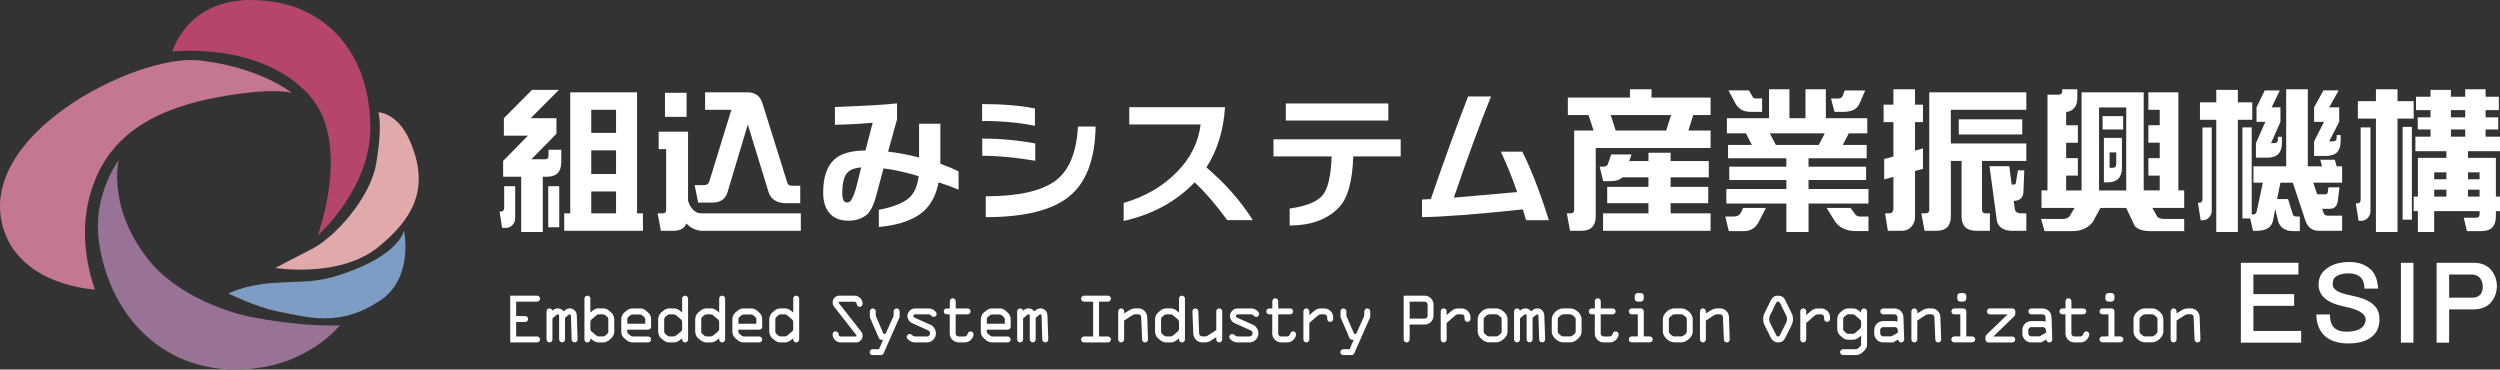 <?xml version="1.0" encoding="UTF-8"?>
<svg id="_レイヤー_2" data-name="レイヤー 2" xmlns="http://www.w3.org/2000/svg" width="412.021" height="60.903" viewBox="0 0 412.021 60.903">
  <rect x="0" y="0" width="412.021" height="60.903" fill="#333333" stroke="none"/>
  <defs>
    <style>
      .cls-1 {
        fill: #c47793;
      }

      .cls-1, .cls-2, .cls-3, .cls-4, .cls-5, .cls-6 {
        stroke-width: 0px;
      }

      .cls-2 {
        fill: #e0aaab;
      }

      .cls-3 {
        fill: #b6456e;
      }

      .cls-4 {
        fill: #987396;
      }

      .cls-5 {
        fill: #7e9dc4;
      }

      .cls-6 {
        fill: #fff;
      }
    </style>
  </defs>
  <g id="A">
    <g>
      <g>
        <path class="cls-1" d="M15.656,47.719s-11.868-.541-14.965-9.62C-4.655,22.421,22.479,8.849,32.762,9.949c9.976,1.068,15.322,5.343,15.322,5.343,0,0-3.017-.961-12.116.715-13.54,2.492-19.336,8.523-21.381,17.105-1.781,7.48,1.068,14.607,1.068,14.607"/>
        <path class="cls-3" d="M28.414,8.498S31.248-2.206,45.72.412c7.497,1.355,15.029,7.492,15.316,20.218.232,10.344-8.677,18.183-8.677,18.183,0,0,5.701-15.323-1.425-23.164-8.058-8.863-22.521-7.152-22.521-7.152"/>
        <path class="cls-2" d="M62.337,18.498s3.178.054,5.193,4.659c3.529,8.062.335,13.036-5.182,17.552-6.329,5.176-16.974,3.453-16.974,3.453,0,0,3.526-1.864,5.94-3.08,4.001-2.016,9.718-8.577,10.665-14.029,1.152-6.619.358-8.555.358-8.555"/>
        <path class="cls-5" d="M66.582,37.939s1.678,7.834-3.889,11.562c-6.652,4.458-11.758,2.848-17.105,1.783-3.268-.654-7.939-2.902-7.939-2.902,0,0,2.658-1.426,7.229-1.735,5.344-.357,7.127,0,11.403-1.426,9.825-3.275,10.302-7.283,10.302-7.283"/>
        <path class="cls-4" d="M56.04,53.603s-4.474,5.652-13.077,6.976c-14.78,2.275-24.863-7.722-26.666-20.815-1.054-7.672,3.273-13.392,3.273-13.392,0,0-2.032,8.049,5.23,16.839,3.749,4.534,10.979,8.003,17.128,9.138,8.959,1.653,14.112,1.254,14.112,1.254"/>
      </g>
      <g>
        <path class="cls-6" d="M84.906,30.682v5.35c-.016.37-.153.708-.411,1.016-.29.341-.662.508-1.113.508h-.63l-.411-2.686h.169c.227,0,.372-.059.435-.173.097-.108.146-.248.146-.411v-3.604h1.814ZM91.706,19.478v2.564l-4.138,4.211h2.227c.403,0,.604-.2.604-.605v-.966h2.105v2.082c-.016,1.582-.805,2.368-2.371,2.368h-.678v9.104h-3.557v-9.104h-2.976v-2.613l4.09-4.161h-3.97v-2.88l4.647-4.67h4.43l-4.649,4.67h4.235ZM92.167,30.682v6.776h-1.816v-6.776h1.816ZM105.962,35.159v2.88h-12.973v-2.88h.993V15.218h11.011v19.941h.969ZM97.443,18.097v3.801h4.088v-3.801h-4.088ZM97.443,24.778v3.895h4.088v-3.895h-4.088ZM97.443,31.552v3.607h4.088v-3.607h-4.088Z"/>
        <path class="cls-6" d="M113.398,33.103c.45,1.321,1.16,2.01,2.128,2.056h16.457v2.88h-16.311c-1.017-.065-1.864-.467-2.54-1.21-.309.808-1.027,1.21-2.155,1.21h-2.058l-.533-2.88h.798c.405,0,.605-.203.605-.605v-9.971h-1.233v-2.879h4.842v11.399ZM113.154,15.289v3.972h-3.557v-3.972h3.557ZM116.204,18.097v-2.879h6.994c1.308,0,2.138.638,2.492,1.913l4.09,13.065c.097.276.346.416.75.416h1.356v2.88h-2.323c-1.614-.016-2.598-.686-2.953-2.01l-3.364-10.964-3.387,11.299c-.373,1.054-1.213,1.578-2.519,1.578h-2.274l-.582-2.88h1.598c.436-.016.71-.227.824-.632l3.63-11.785h-4.332Z"/>
        <path class="cls-6" d="M147.839,19.671l-1.475,5.322c1.483.164,3.033.447,4.646.847.161.034.315.073.461.123v-5.566h3.51v6.533c0,.017-.008.034-.026.05,1.098.387,2.106.807,3.026,1.258v3.025c-1.065-.451-2.164-.857-3.294-1.21-.352,1.824-1.039,3.277-2.055,4.355-1.565,1.662-4.165,2.664-7.793,3.002v-2.832c2.677-.513,4.461-1.291,5.348-2.323.659-.821,1.064-1.897,1.21-3.218-.403-.127-.824-.251-1.259-.365-1.663-.45-3.169-.755-4.526-.917l-1.162,4.33c-.453,1.726-1,2.842-1.647,3.339-.805.632-1.797.946-2.977.946-1.353,0-2.377-.395-3.07-1.186-.725-.821-1.09-1.97-1.09-3.437,0-2.47.589-4.266,1.766-5.396,1.033-1.017,2.769-1.532,5.205-1.549l1.186-4.576c-1.954.178-4.026.292-6.221.341v-2.929c5.116-.193,8.527-.395,10.237-.605v2.639ZM141.935,27.586c-1.002.081-1.728.336-2.18.773-.628.551-.942,1.729-.942,3.534.014.984.273,1.475.773,1.475.29-.016.492-.105.605-.265.388-.535.733-1.426,1.041-2.686l.702-2.831Z"/>
        <path class="cls-6" d="M170.569,17.878v2.857c-2.565-.532-5.47-.798-8.713-.798v-2.784c3.422,0,6.326.245,8.713.725ZM170.618,23.64v2.857c-3.211-.55-6.122-.824-8.736-.824v-2.83c2.969,0,5.881.266,8.736.797ZM180.563,20.857c-.08,5.387-1.532,9.231-4.356,11.519-2.806,2.278-7.391,3.412-13.745,3.412v-3.436c5.308,0,9.124-.849,11.449-2.54,2.256-1.647,3.507-4.634,3.749-8.955h2.903Z"/>
        <path class="cls-6" d="M198.818,27.586c3.111,2.642,5.663,5.539,7.646,8.689h-4.208c-1.889-2.583-3.681-4.658-5.374-6.222-.016,0-.026.011-.026.024-3.016,3.145-6.904,5.261-11.664,6.338v-2.972c3.565-1.035,6.515-2.761,8.855-5.179,2.194-2.26,3.47-4.84,3.826-7.746h-11.762v-2.856h15.779c-.242,3.839-1.266,7.148-3.072,9.924Z"/>
        <path class="cls-6" d="M230.843,25.772h-7.816c-.133,4.143-.932,6.969-2.396,8.466-1.94,1.956-4.634,2.929-8.084,2.929v-2.805c2.561-.34,4.339-1.024,5.322-2.059.951-1.016,1.486-3.194,1.597-6.532h-9.583v-2.81h20.961v2.81ZM228.806,17.055v2.81h-16.892v-2.81h16.892Z"/>
        <path class="cls-6" d="M245.73,15.895c-1.935,4.809-3.977,10.366-6.122,16.673,3.08-.254,6.56-.562,10.432-.919-.808-2.34-1.705-4.556-2.688-6.656h3.534c1.454,2.875,2.913,6.642,4.382,11.303h-3.755c-.192-.613-.367-1.21-.532-1.788-7.584.805-13.123,1.232-16.624,1.28v-2.904c.468-.03.951-.057,1.454-.073,2.24-6.515,4.291-12.156,6.144-16.916h3.777Z"/>
        <path class="cls-6" d="M262.989,35.667c-.016,1.581-.805,2.372-2.372,2.372h-1.861l-.532-2.88h.605c.4,0,.605-.203.605-.605v-13.043h3.194l-.821-2.542h-3.415v-2.88h10.234v-1.378h3.561v1.378h9.732v2.88h-2.859l-.797,2.542h3.656v2.881h-18.929v11.275ZM264.199,35.159h7.479v-1.667h-6.798v-2.691h6.798v-1.573h-4.285c-.435.422-1.089.63-1.962.63h-1.205l-.583-2.393h.627c.405-.017.654-.178.757-.485l.505-1.528h3.364l-.389,1.091h3.172v-1.378h3.655v1.378h6.29v2.684h-6.29v1.573h6.195v2.691h-6.195v1.667h6.584v2.88h-17.718v-2.88ZM265.455,18.969l.827,2.542h8.324l.797-2.542h-9.948Z"/>
        <path class="cls-6" d="M291.045,34.265l-1.186,2.296c-.532,1.019-1.337,1.527-2.421,1.527h-2.518l-.575-2.396h1.329c.627,0,1.048-.227,1.259-.676l.362-.751h3.75ZM294.405,29.666h-9.408v-2.201h9.408v-1.381h-9.608v-2.202h3.923l-.989-1.911h-3.123v-2.494h6.944v-4.767h3.361v4.767h2.642v-4.767h3.361v4.767h6.828v2.494h-3.05l-.994,1.911h3.945v2.202h-9.583v1.381h9.486v2.201h-9.486v1.478h9.875v2.394h-9.875v4.697h-3.656v-4.697h-9.894v-2.394h9.894v-1.478ZM288.818,15.895c.097.227.297.338.605.338h.989v2.203h-1.886c-1.178,0-2.016-.468-2.518-1.404l-1.135-2.129h3.364l.581.992ZM291.674,21.972l.992,1.911h7.09l.989-1.911h-9.07ZM305.64,35.159c.205.357.505.532.891.532h1.405v2.396h-2.129c-1.47-.016-2.572-.516-3.313-1.5l-1.454-2.323h3.945l.654.894ZM307.407,14.904l-.875,2.009c-.351,1.016-1.264,1.524-2.734,1.524h-1.454l-.578-2.203h1.21c.465,0,.759-.296.87-.894l.194-.435h3.366Z"/>
        <path class="cls-6" d="M315.058,37.312c-.424.486-.954.727-1.602.727h-2.321l-.459-2.88h.605c.289,0,.492-.073.605-.219.111-.159.167-.346.167-.554v-5.228l-1.524.411v-3.365l1.524-.411v-5.664h-1.621v-2.878h1.621v-2.541h3.556v2.541h1.313v2.878h-1.313v4.698l1.313-.365v3.365l-1.313.361v7.697c-.014.5-.2.975-.551,1.426ZM333.957,15.218v2.879h-12.442v5.543h12.442v2.879h-7.308v8.035c0,.403.203.605.605.605h.697v2.88h-2.294c-1.583-.019-2.372-.808-2.372-2.372v-9.148h-1.77v9.148c-.011,1.581-.805,2.372-2.369,2.372h-1.962l-.532-2.88h.702c.4,0,.608-.203.608-.605V15.218h15.995ZM333.282,19.671v2.494h-10.459v-2.494h10.459ZM331.877,33.103l.195,1.451c.127.403.44.605.946.605h.94v2.88h-2.321c-1.343,0-2.18-.508-2.515-1.524l-1.238-9.125h3.267l.389,3.027h.265c.259,0,.395-.076.411-.221l.362-2.128h1.04l-.143,3.679c-.095.886-.629,1.34-1.597,1.356Z"/>
        <path class="cls-6" d="M359.976,31.385v2.88h-5.247l.824,1.475c.224.227.578.34,1.064.34h3.358v2.007h-5.709c-1.129-.016-1.945-.3-2.445-.846l-1.402-2.977h-4.239l-1.305,2.372c-.805.967-1.91,1.451-3.313,1.451h-4.601l-.578-2.007h3.653c.451-.016.797-.154,1.043-.413l.821-1.402h-5.444v-2.88h.989v-15.777h1.819c.4,0,.605-.203.605-.608v-.289h2.491v1.404c0,1.404-.611,2.185-1.84,2.348v2.177h1.934v2.879h-1.934v2.542h1.934v2.883h-1.934v2.442h2.542V15.218h10.237v16.166h2.64v-2.442h-1.867v-2.883h1.867v-2.542h-1.867v-2.879h1.867v-2.541h-1.867v-2.879h4.942v16.166h.962ZM345.942,31.385h4.477v-13.674h-4.477v13.674ZM349.914,19.139v2.202h-3.388v-2.202h3.388ZM347.347,30.053h-.608v-7.333h2.977v4.962c-.016,1.582-.805,2.371-2.37,2.371ZM347.682,27.656h.486c.403,0,.605-.201.605-.605v-1.936h-1.092v2.541Z"/>
        <path class="cls-6" d="M364.509,21.002v13.798c0,.351-.127.681-.392.989-.286.338-.659.508-1.105.508h-.319l-.459-2.88h.168c.227,0,.375-.054.438-.167.1-.113.146-.249.146-.413v-11.834h1.524ZM368.822,19.744v18.491h-3.561v-18.491h-2.688v-2.881h2.688v-2.055h3.561v2.055h2.369v2.881h-2.369ZM382.709,27.416l-.313-1.09h2.394l.316,1.09h.892v2.686h-4.763l.654,1.913h1.381c.222-.014.343-.133.359-.338l.122-.8h1.818l-.246,1.983c-.078,1.032-.516,1.548-1.308,1.548h-1.305l.219.63c.081.34.324.51.727.51h2.343v2.491h-3.82c-1.159,0-1.921-.605-2.275-1.815l-2.032-6.122h-2.035l-.559,2.71h1.818l.775,2.518c.078.243.313.362.7.362h.462v2.396h-1.067c-1.256,0-2.078-.492-2.467-1.478l-.53-2.151-.367,1.934c-.259,1.097-1.145,1.645-2.664,1.645h-.627l-.459-2.032h-1.283v-15.006h1.529v14.349h.238c.319,0,.516-.167.581-.505l1.019-4.744h-1.551v-2.686h5.396v-12.705h3.561v12.705h2.369ZM374.822,23.59c.403,0,.6-.2.6-.604v-.435h.659v1.064c-.019,1.581-.811,2.371-2.375,2.371h-1.913v-2.396l1.551-3.508h-1.451v-2.396l1.354-2.782h2.494l-1.356,2.782h1.451v2.396l-1.548,3.508h.535ZM384.503,23.3c.4,0,.603-.199.603-.604v-.435h.654v1.063c-.019,1.584-.808,2.374-2.369,2.374h-2.01v-2.398l1.643-3.218h-1.643v-2.396l1.548-2.782h2.494l-1.551,2.782h1.645v2.396l-1.645,3.218h.632Z"/>
        <path class="cls-6" d="M390.676,21.002v13.844c-.016.387-.157.732-.416,1.04-.3.338-.681.508-1.132.508h-.413l-.459-2.88h.219c.224,0,.37-.054.435-.168.097-.113.146-.251.146-.413v-11.931h1.621ZM391.573,14.71h3.556v1.959h2.666v2.88h-2.666v18.686h-3.556v-18.686h-2.977v-2.88h2.977v-1.959ZM397.498,20.904v15.295h-1.524v-15.295h1.524ZM401.178,38.235h-2.688v-3.435h-.694v-2.399h.694v-6.388h4.698v-1.09h-5.109v-2.396h2.494v-1.185h-2.107v-2.007h2.107v-1.187h-2.396v-2.202h2.396v-1.136h3.361v1.136h2.353v-1.233h3.361v1.233h2.183v2.202h-2.183v1.187h2.083v2.007h-2.083v1.185h2.372v2.396h-5.279v1.09h4.601v6.388h.678v2.399h-.678v.919c-.014,1.578-.805,2.369-2.369,2.369h-2.397l-.532-2.202h2.01c.403,0,.603-.203.603-.605v-.481h-7.479v3.435ZM403.188,28.407h-2.01v1.14h2.01v-1.14ZM403.188,31.263h-2.01v1.137h2.01v-1.137ZM406.288,19.333v-1.187h-2.353v1.187h2.353ZM406.288,22.525v-1.185h-2.353v1.185h2.353ZM406.741,29.547h1.916v-1.14h-1.916v1.14ZM406.741,32.4h1.916v-1.137h-1.916v1.137Z"/>
      </g>
      <g>
        <path class="cls-6" d="M88.509,49.713c.135,0,.253-.049.35-.146.098-.097.149-.211.149-.34,0-.141-.05-.254-.149-.351-.097-.097-.215-.146-.35-.146h-4.42v7.705h4.42c.135,0,.253-.048.35-.146.098-.092.149-.211.149-.346s-.049-.248-.146-.34c-.096-.097-.212-.146-.34-.146h-3.457v-2.388h1.485c.135,0,.25-.048.343-.146.097-.092.145-.211.145-.351,0-.135-.047-.249-.146-.346-.097-.097-.211-.141-.342-.141h-1.485v-2.372h3.445Z"/>
        <path class="cls-6" d="M94.701,51.144c-.219-.211-.482-.319-.784-.319-.369,0-.711.162-1.02.497-.251-.335-.571-.497-.962-.497-.331,0-.634.13-.901.384-.066-.249-.226-.373-.476-.373-.134,0-.251.049-.344.141-.096.097-.143.211-.143.346v4.62c0,.135.05.249.147.346.097.092.216.146.351.146.133,0,.245-.054.336-.146.095-.097.139-.211.139-.346v-3.464l.698-.595c.058-.049.122-.076.191-.076.143,0,.213.086.213.254v3.869c0,.135.049.248.146.346.096.092.209.141.34.141.135,0,.25-.043.346-.135.093-.092.142-.206.142-.341v-3.561l.58-.486c.069-.054.136-.086.203-.086.119,0,.185.108.192.313l.116,3.82c.006.135.054.249.149.346.099.092.214.146.35.146.131,0,.245-.054.342-.146.099-.097.145-.211.145-.346l-.138-3.977c-.016-.33-.135-.605-.358-.821Z"/>
        <path class="cls-6" d="M100.796,51.56l-.465-.4c-.254-.222-.546-.335-.874-.335h-.893c-.29,0-.57.113-.842.335l-.428.34v-2.291c0-.13-.047-.248-.143-.34-.095-.097-.209-.141-.343-.141s-.247.043-.343.141c-.097.092-.145.211-.145.34v6.733c0,.135.047.254.142.346.093.097.209.146.346.146.134,0,.248-.048.343-.146.096-.092.143-.211.143-.346v-.189c.478.454.921.681,1.327.681h.836c.139,0,.309-.043.511-.129.2-.081.354-.173.462-.281l.426-.4c.1-.092.189-.238.266-.432.076-.2.115-.383.115-.562v-1.972c0-.2-.042-.405-.124-.616-.084-.206-.188-.368-.316-.481ZM100.253,54.662c0,.146-.054.254-.158.33l-.389.351c-.081.07-.177.103-.29.103h-.794c-.123,0-.24-.054-.354-.157l-.782-.659c-.127-.108-.19-.243-.19-.405v-1.102c0-.2.055-.351.17-.454l.871-.751c.086-.07.211-.108.373-.108h.671c.131,0,.254.048.359.135l.355.297c.104.081.158.205.158.367v2.053Z"/>
        <path class="cls-6" d="M106.547,51.269c-.307-.287-.631-.432-.975-.432h-1.368c-.324,0-.619.108-.886.324l-.406.319c-.15.119-.276.292-.373.508-.098.216-.149.384-.149.513v2.232c0,.162.046.341.136.535.092.189.204.346.339.454l.436.378c.088.081.227.151.412.227.189.07.369.108.536.108h2.569c.128,0,.24-.054.34-.146.099-.097.146-.211.146-.346s-.047-.248-.143-.34c-.096-.097-.211-.146-.343-.146h-2.506c-.136,0-.284-.059-.44-.178l-.284-.238c-.143-.113-.212-.259-.212-.421v-.286h3.442c.132,0,.247-.049.343-.146.096-.097.143-.211.143-.34v-1.178c0-.465-.131-.816-.393-1.054l-.365-.346ZM106.343,53.349h-2.957v-.756c0-.157.064-.281.192-.373l.284-.243c.123-.103.261-.151.412-.151h1.225c.115,0,.246.059.393.173l.282.254c.113.097.169.238.169.416v.681Z"/>
        <path class="cls-6" d="M112.899,48.729c-.13,0-.243.043-.336.141-.092.092-.139.211-.139.34v2.307l-.336-.286c-.312-.27-.661-.405-1.043-.405h-.701c-.388,0-.724.124-1.008.373l-.401.34c-.124.103-.232.26-.326.465-.092.205-.139.421-.139.643v1.983c0,.184.042.378.126.583.082.211.169.357.263.448l.405.341c.334.286.665.432.998.432h.828c.415,0,.859-.238,1.333-.702v.211c0,.135.047.254.139.346.093.097.209.146.349.146.131,0,.245-.048.343-.146.095-.092.145-.211.145-.346v-6.733c0-.13-.05-.248-.15-.34-.097-.097-.214-.141-.35-.141ZM112.424,54.214c0,.162-.063.303-.19.416l-.773.638c-.141.119-.265.178-.37.178h-.796c-.111,0-.216-.043-.317-.135l-.319-.27c-.127-.108-.192-.227-.192-.367v-2.064c0-.151.057-.276.162-.367l.315-.276c.115-.103.244-.157.388-.157h.678c.174,0,.313.048.417.146l.794.681c.135.108.203.286.203.519v1.059Z"/>
        <path class="cls-6" d="M119.003,48.729c-.131,0-.242.043-.336.141-.092.092-.139.211-.139.34v2.307l-.335-.286c-.315-.27-.662-.405-1.044-.405h-.701c-.388,0-.723.124-1.009.373l-.4.34c-.123.103-.232.26-.326.465-.093.205-.138.421-.138.643v1.983c0,.184.04.378.124.583.084.211.17.357.263.448l.407.341c.332.286.665.432.997.432h.828c.413,0,.859-.238,1.333-.702v.211c0,.135.047.254.139.346.095.097.209.146.349.146.132,0,.246-.048.343-.146.095-.092.146-.211.146-.346v-6.733c0-.13-.051-.248-.15-.34-.1-.097-.216-.141-.351-.141ZM118.527,54.214c0,.162-.063.303-.19.416l-.77.638c-.144.119-.267.178-.373.178h-.794c-.112,0-.218-.043-.319-.135l-.319-.27c-.127-.108-.192-.227-.192-.367v-2.064c0-.151.054-.276.162-.367l.315-.276c.116-.103.245-.157.389-.157h.678c.173,0,.312.048.416.146l.795.681c.134.108.201.286.201.519v1.059Z"/>
        <path class="cls-6" d="M124.856,51.269c-.303-.287-.628-.432-.971-.432h-1.37c-.324,0-.62.108-.888.324l-.404.319c-.151.119-.276.292-.375.508-.099.216-.147.384-.147.513v2.232c0,.162.045.341.135.535.09.189.203.346.34.454l.434.378c.089.081.228.151.416.227.188.07.365.108.535.108h2.571c.127,0,.239-.054.338-.146.097-.097.147-.211.147-.346s-.047-.248-.143-.34c-.098-.097-.212-.146-.342-.146h-2.506c-.139,0-.286-.059-.442-.178l-.284-.238c-.142-.113-.213-.259-.213-.421v-.286h3.445c.13,0,.243-.049.342-.146.096-.097.143-.211.143-.34v-1.178c0-.465-.132-.816-.393-1.054l-.367-.346ZM124.656,53.349h-2.96v-.756c0-.157.065-.281.193-.373l.284-.243c.123-.103.261-.151.411-.151h1.224c.116,0,.248.059.395.173l.284.254c.113.097.17.238.17.416v.681Z"/>
        <path class="cls-6" d="M131.209,48.729c-.131,0-.243.043-.335.141-.093.092-.141.211-.141.34v2.307l-.335-.286c-.313-.27-.662-.405-1.044-.405h-.7c-.389,0-.723.124-1.01.373l-.4.34c-.124.103-.234.26-.324.465-.093.205-.141.421-.141.643v1.983c0,.184.042.378.127.583.081.211.17.357.263.448l.405.341c.334.286.665.432.997.432h.828c.415,0,.859-.238,1.333-.702v.211c0,.135.047.254.141.346.092.097.209.146.347.146.132,0,.247-.048.342-.146.097-.092.146-.211.146-.346v-6.733c0-.13-.049-.248-.147-.34-.1-.097-.216-.141-.352-.141ZM130.734,54.214c0,.162-.063.303-.19.416l-.77.638c-.144.119-.267.178-.373.178h-.794c-.111,0-.216-.043-.318-.135l-.319-.27c-.128-.108-.191-.227-.191-.367v-2.064c0-.151.053-.276.162-.367l.313-.276c.115-.103.245-.157.388-.157h.678c.173,0,.313.048.416.146l.796.681c.135.108.201.286.201.519v1.059Z"/>
        <path class="cls-6" d="M138.391,49.723h2.41c.193,0,.319.103.375.308.055.205.115.346.176.421.062.076.177.114.342.114.119,0,.231-.049.328-.146.1-.097.147-.216.147-.357,0-.373-.138-.686-.415-.946-.277-.265-.569-.389-.88-.389h-2.536c-.307,0-.567.108-.784.33-.216.222-.325.486-.325.789,0,.259.084.492.256.719l3.615,4.615c.05.059.074.113.071.151,0,.087-.053.124-.158.124h-2.421c-.109,0-.2-.032-.271-.103s-.107-.157-.107-.259c0-.13-.047-.238-.141-.335-.093-.092-.204-.141-.335-.141-.34,0-.51.178-.51.546,0,.313.128.605.386.87.257.265.559.4.906.4h2.626c.258,0,.494-.113.705-.335.211-.216.315-.476.315-.767,0-.248-.086-.492-.259-.713l-3.623-4.62c-.051-.059-.074-.119-.07-.162,0-.076.058-.113.174-.113Z"/>
        <path class="cls-6" d="M147.776,50.826c-.135,0-.254.049-.351.146-.1.103-.149.211-.149.341v.746s-1.324,2.961-1.324,2.961h-.339l-1.282-2.966v-.73c.001-.135-.05-.249-.146-.346-.1-.092-.217-.141-.351-.141-.133,0-.243.049-.338.141-.093.097-.139.211-.139.346v.94l1.46,3.399c.099.227.255.341.476.341h.239l-.667,1.551h-1.041c-.136,0-.251.043-.347.141-.095.087-.143.205-.143.335,0,.141.049.26.143.351.096.092.211.141.347.141h1.351c.219,0,.374-.108.463-.319l2.626-5.939v-.951c0-.13-.048-.243-.147-.341-.095-.097-.209-.146-.34-.146Z"/>
        <path class="cls-6" d="M150.864,51.809h2.203c.141,0,.273.07.4.211.128.141.269.206.424.206.12,0,.228-.043.327-.13.098-.092.147-.205.147-.341,0-.2-.132-.4-.4-.611-.266-.205-.573-.308-.921-.308h-2.232c-.357,0-.655.13-.897.384-.24.254-.362.557-.362.902,0,.221.068.438.204.648.135.216.33.378.58.492l2.614,1.178c.216.092.326.254.326.47,0,.146-.05.27-.145.383-.097.108-.217.162-.361.162h-1.814c-.266,0-.47-.07-.612-.205-.142-.141-.274-.211-.397-.211-.151,0-.273.049-.369.146-.093.103-.142.216-.142.34,0,.194.147.389.439.6.29.205.606.308.948.308h1.971c.374,0,.709-.146,1.007-.438.294-.292.443-.643.443-1.059,0-.313-.085-.6-.253-.859-.17-.254-.385-.443-.647-.557l-2.588-1.151c-.144-.07-.219-.162-.219-.286,0-.184.108-.276.326-.276Z"/>
        <path class="cls-6" d="M159.959,54.619c-.243,0-.407.141-.493.421-.085.276-.257.416-.516.416h-.95c-.136,0-.253-.048-.351-.146-.097-.092-.149-.211-.149-.341v-3.161h1.971c.133,0,.247-.043.343-.141.097-.097.145-.211.145-.346,0-.13-.047-.243-.145-.341-.096-.097-.211-.146-.343-.146h-1.959v-1.194c0-.13-.049-.249-.147-.341-.099-.097-.214-.146-.341-.146-.135,0-.25.049-.343.141-.096.097-.143.211-.143.346v1.194h-.511c-.135,0-.25.049-.346.141-.093.097-.142.211-.142.346,0,.141.049.259.142.351.096.092.211.135.346.135h.499v3.161c0,.4.144.746.435,1.032s.636.432,1.039.432h.972c.43,0,.784-.146,1.059-.443.278-.292.415-.583.415-.875,0-.146-.046-.26-.137-.357-.092-.092-.208-.141-.351-.141Z"/>
        <path class="cls-6" d="M165.803,51.269c-.307-.287-.631-.432-.974-.432h-1.37c-.324,0-.62.108-.886.324l-.405.319c-.152.119-.276.292-.375.508-.099.216-.147.384-.147.513v2.232c0,.162.046.341.134.535.093.189.205.346.341.454l.435.378c.089.081.227.151.419.227.185.07.364.108.532.108h2.569c.127,0,.241-.054.341-.146.096-.097.147-.211.147-.346s-.05-.248-.144-.34c-.097-.097-.212-.146-.343-.146h-2.504c-.139,0-.287-.059-.44-.178l-.284-.238c-.143-.113-.216-.259-.216-.421v-.286h3.445c.131,0,.246-.049.343-.146.094-.097.144-.211.144-.34v-1.178c0-.465-.132-.816-.395-1.054l-.365-.346ZM165.601,53.349h-2.96v-.756c0-.157.066-.281.195-.373l.282-.243c.123-.103.259-.151.411-.151h1.225c.115,0,.247.059.395.173l.282.254c.113.097.17.238.17.416v.681Z"/>
        <path class="cls-6" d="M172.269,51.144c-.222-.211-.482-.319-.785-.319-.37,0-.709.162-1.018.497-.251-.335-.572-.497-.961-.497-.332,0-.634.13-.904.384-.066-.249-.224-.373-.476-.373-.135,0-.251.049-.344.141-.096.097-.142.211-.142.346v4.62c0,.135.047.249.147.346.097.092.216.146.351.146.13,0,.242-.054.336-.146.092-.097.138-.211.138-.346v-3.464l.699-.595c.058-.049.121-.076.189-.076.145,0,.215.086.215.254v3.869c0,.135.048.248.144.346.096.092.212.141.343.141.137,0,.25-.043.343-.135.096-.092.143-.206.143-.341v-3.561l.581-.486c.069-.054.136-.086.2-.086.122,0,.185.108.195.313l.115,3.82c.004.135.054.249.151.346.096.092.211.146.346.146.133,0,.247-.054.345-.146.096-.097.144-.211.144-.346l-.139-3.977c-.016-.33-.135-.605-.357-.821Z"/>
        <path class="cls-6" d="M182.604,49.713c.133,0,.246-.049.343-.146.096-.103.143-.222.143-.357,0-.13-.05-.243-.146-.34-.1-.097-.214-.141-.341-.141h-3.943c-.135,0-.249.043-.346.141-.093.097-.141.216-.141.357,0,.13.047.243.141.34.097.097.211.146.346.146h1.498v5.744h-1.498c-.135,0-.249.049-.346.146-.093.092-.141.205-.141.34s.047.254.141.346c.097.097.211.146.346.146h3.943c.133,0,.246-.048.343-.146.096-.092.143-.211.143-.346s-.047-.248-.142-.34c-.093-.097-.209-.146-.345-.146h-1.471v-5.744h1.471Z"/>
        <path class="cls-6" d="M188.619,51.236c-.281-.276-.616-.411-1.002-.411h-.451c-.377,0-.715.097-1.013.286l-.888.535v-.324c0-.135-.049-.249-.146-.351-.096-.097-.209-.146-.342-.146-.134,0-.25.049-.344.146-.095.103-.143.216-.143.351v4.62c0,.135.05.249.146.346.097.092.211.146.342.146.133,0,.246-.054.342-.146.097-.097.146-.211.146-.346v-3.112l1.33-.865c.169-.108.33-.167.477-.167h.476c.344,0,.523.173.533.513l.146,3.631c.004.151.055.27.151.357.097.092.208.135.336.135.137,0,.251-.054.347-.146.097-.097.143-.211.139-.346l-.132-3.691c-.015-.4-.166-.74-.45-1.016Z"/>
        <path class="cls-6" d="M194.788,48.729c-.131,0-.243.043-.336.141-.092.092-.139.211-.139.34v2.307l-.336-.286c-.312-.27-.661-.405-1.044-.405h-.701c-.386,0-.723.124-1.008.373l-.401.34c-.123.103-.232.26-.324.465s-.138.421-.138.643v1.983c0,.184.04.378.123.583.084.211.172.357.265.448l.405.341c.332.286.665.432.998.432h.827c.416,0,.859-.238,1.335-.702v.211c0,.135.047.254.139.346.093.097.208.146.349.146.131,0,.244-.048.342-.146.097-.092.146-.211.146-.346v-6.733c0-.13-.051-.248-.149-.34-.1-.097-.216-.141-.351-.141ZM194.313,54.214c0,.162-.064.303-.192.416l-.771.638c-.142.119-.265.178-.371.178h-.795c-.111,0-.216-.043-.317-.135l-.319-.27c-.127-.108-.191-.227-.191-.367v-2.064c0-.151.051-.276.159-.367l.318-.276c.115-.103.243-.157.385-.157h.68c.173,0,.313.048.417.146l.794.681c.135.108.203.286.203.519v1.059Z"/>
        <path class="cls-6" d="M200.939,50.826c-.136,0-.25.049-.344.146-.095.103-.142.216-.142.351v3.08l-1.639,1.043h-.59c-.385,0-.585-.173-.596-.519l-.134-3.604c-.003-.13-.053-.243-.149-.341-.093-.097-.207-.146-.335-.146-.138,0-.255.049-.353.146-.098.103-.144.216-.138.341l.146,3.669c.019.405.172.746.456,1.021.286.281.626.421,1.024.421h.453c.34,0,.674-.108,1.007-.324l.847-.546v.378c0,.135.049.249.145.346.097.092.209.146.342.146.13,0,.246-.054.343-.146.096-.097.143-.211.143-.346v-4.62c0-.135-.046-.249-.141-.351-.096-.097-.211-.146-.346-.146Z"/>
        <path class="cls-6" d="M204.018,51.809h2.203c.138,0,.27.07.4.211.127.141.269.206.422.206.121,0,.231-.043.328-.13.099-.092.146-.205.146-.341,0-.2-.132-.4-.398-.611-.266-.205-.573-.308-.921-.308h-2.233c-.356,0-.653.13-.897.384-.24.254-.36.557-.36.902,0,.221.069.438.204.648.135.216.328.378.578.492l2.617,1.178c.215.092.324.254.324.47,0,.146-.049.27-.145.383-.097.108-.217.162-.362.162h-1.812c-.268,0-.471-.07-.613-.205-.141-.141-.274-.211-.398-.211-.15,0-.273.049-.368.146-.094.103-.142.216-.142.34,0,.194.146.389.438.6.293.205.608.308.948.308h1.971c.375,0,.71-.146,1.005-.438.297-.292.445-.643.445-1.059,0-.313-.084-.6-.253-.859-.168-.254-.382-.443-.646-.557l-2.588-1.151c-.146-.07-.217-.162-.217-.286,0-.184.108-.276.326-.276Z"/>
        <path class="cls-6" d="M213.113,54.619c-.243,0-.411.141-.494.421-.084.276-.257.416-.516.416h-.951c-.135,0-.254-.048-.351-.146-.097-.092-.146-.211-.146-.341v-3.161h1.97c.133,0,.246-.043.343-.141.097-.097.146-.211.146-.346,0-.13-.049-.243-.146-.341-.097-.097-.211-.146-.343-.146h-1.959v-1.194c0-.13-.049-.249-.146-.341-.1-.097-.214-.146-.341-.146-.135,0-.251.049-.346.141-.094.097-.142.211-.142.346v1.194h-.511c-.136,0-.251.049-.344.141-.095.097-.142.211-.142.346,0,.141.047.259.142.351.093.092.208.135.344.135h.499v3.161c0,.4.146.746.435,1.032.292.286.638.432,1.037.432h.973c.429,0,.784-.146,1.059-.443.278-.292.416-.583.416-.875,0-.146-.046-.26-.135-.357-.092-.092-.211-.141-.351-.141Z"/>
        <path class="cls-6" d="M218.252,50.836h-.713c-.313,0-.632.141-.962.416l-.794.681v-.611c0-.141-.048-.254-.14-.351-.097-.097-.211-.146-.346-.146s-.249.049-.346.146c-.092.103-.141.216-.141.351v4.62c0,.135.049.254.141.346.097.097.211.146.346.146.132,0,.243-.048.34-.146.097-.092.146-.211.146-.346v-2.718l1.386-1.2c.168-.141.316-.216.451-.216h.632c.135,0,.254.048.346.141.097.097.141.211.141.351v.27c0,.135.049.248.143.346.094.092.211.14.343.14.138,0,.251-.048.349-.146.094-.092.14-.211.14-.351v-.26c0-.405-.143-.751-.429-1.032-.287-.287-.63-.432-1.032-.432Z"/>
        <path class="cls-6" d="M225.342,50.826c-.135,0-.254.049-.349.146-.1.103-.149.211-.149.341l-.003.746-1.324,2.961h-.338l-1.281-2.966v-.73c0-.135-.049-.249-.149-.346-.1-.092-.214-.141-.351-.141-.13,0-.24.049-.335.141-.095.097-.138.211-.138.346v.94l1.459,3.399c.097.227.254.341.475.341h.238l-.665,1.551h-1.046c-.135,0-.251.043-.346.141-.095.087-.138.205-.138.335,0,.141.043.26.138.351s.211.141.346.141h1.354c.216,0,.373-.108.462-.319l2.623-5.939v-.951c0-.13-.046-.243-.143-.341-.094-.097-.211-.146-.343-.146Z"/>
        <path class="cls-6" d="M234.793,48.729h-3.453v7.214c0,.135.049.254.146.346.097.097.216.146.354.146.133,0,.251-.048.343-.146.097-.092.143-.211.143-.346v-2.459h2.467c.405,0,.751-.14,1.037-.427.286-.286.427-.632.427-1.032v-1.827c0-.4-.146-.746-.432-1.037-.289-.292-.632-.432-1.032-.432ZM235.282,52.025c0,.135-.046.248-.143.346-.097.092-.213.141-.346.141h-2.467v-2.799h2.467c.133,0,.249.048.346.14.097.097.143.211.143.346v1.827Z"/>
        <path class="cls-6" d="M240.888,50.836h-.714c-.313,0-.632.141-.962.416l-.794.681v-.611c0-.141-.049-.254-.141-.351-.097-.097-.211-.146-.346-.146s-.251.049-.346.146c-.095.103-.143.216-.143.351v4.62c0,.135.049.254.143.346.095.097.211.146.346.146.13,0,.243-.048.34-.146.097-.092.146-.211.146-.346v-2.718l1.383-1.2c.167-.141.319-.216.454-.216h.632c.135,0,.251.048.346.141.097.097.14.211.14.351v.27c0,.135.049.248.141.346.097.092.211.14.346.14.138,0,.254-.048.346-.146.097-.092.143-.211.143-.351v-.26c0-.405-.143-.751-.43-1.032-.286-.287-.632-.432-1.032-.432Z"/>
        <path class="cls-6" d="M247.837,51.371c-.411-.373-.838-.557-1.275-.546h-1.14c-.465,0-.897.189-1.291.562-.394.378-.594.784-.594,1.205v2.059c0,.427.203.827.608,1.205.405.378.832.562,1.278.562h1.14c.438,0,.865-.184,1.275-.557.411-.367.616-.773.616-1.21v-2.059c0-.443-.205-.849-.616-1.221ZM247.481,54.619c0,.162-.062.292-.178.389l-.3.26c-.135.119-.284.178-.451.178h-1.129c-.149,0-.262-.032-.343-.103l-.365-.313c-.127-.103-.192-.248-.192-.421v-1.972c0-.162.059-.297.181-.395l.327-.286c.122-.103.295-.157.511-.157h1.01c.157,0,.289.048.405.146l.346.276c.116.092.178.232.178.427v1.972Z"/>
        <path class="cls-6" d="M254.159,51.144c-.221-.211-.481-.319-.784-.319-.367,0-.71.162-1.016.497-.254-.335-.573-.497-.967-.497-.33,0-.627.13-.9.384-.068-.249-.224-.373-.475-.373-.133,0-.251.049-.343.141-.097.097-.146.211-.146.346v4.62c0,.135.051.249.151.346.097.092.216.146.351.146.13,0,.243-.054.335-.146.092-.097.141-.211.141-.346v-3.464l.697-.595c.057-.049.119-.076.189-.076.143,0,.211.086.211.254v3.869c0,.135.051.248.146.346.097.092.214.141.346.141.135,0,.249-.043.343-.135.094-.092.143-.206.143-.341v-3.561l.578-.486c.07-.054.135-.086.205-.086.119,0,.184.108.189.313l.116,3.82c.005.135.054.249.151.346.094.092.211.146.348.146.13,0,.243-.054.341-.146.097-.097.146-.211.146-.346l-.141-3.977c-.016-.33-.132-.605-.357-.821Z"/>
        <path class="cls-6" d="M260.044,51.371c-.411-.373-.838-.557-1.275-.546h-1.14c-.465,0-.891.189-1.291.562-.394.378-.592.784-.592,1.205v2.059c0,.427.203.827.608,1.205.405.378.832.562,1.275.562h1.14c.438,0,.865-.184,1.275-.557.411-.367.616-.773.616-1.21v-2.059c0-.443-.205-.849-.616-1.221ZM259.687,54.619c0,.162-.059.292-.178.389l-.297.26c-.135.119-.286.178-.454.178h-1.129c-.146,0-.262-.032-.343-.103l-.365-.313c-.124-.103-.189-.248-.189-.421v-1.972c0-.162.059-.297.178-.395l.329-.286c.119-.103.292-.157.511-.157h1.008c.157,0,.292.048.405.146l.346.276c.119.092.178.232.178.427v1.972Z"/>
        <path class="cls-6" d="M266.269,54.619c-.249,0-.411.141-.497.421-.081.276-.257.416-.513.416h-.951c-.135,0-.254-.048-.351-.146-.1-.092-.146-.211-.146-.341v-3.161h1.97c.127,0,.246-.043.343-.141.095-.097.146-.211.146-.346,0-.13-.051-.243-.146-.341-.097-.097-.216-.146-.343-.146h-1.959v-1.194c0-.13-.049-.249-.151-.341-.097-.097-.211-.146-.34-.146-.133,0-.246.049-.341.141-.097.097-.146.211-.146.346v1.194h-.511c-.132,0-.248.049-.34.141-.095.097-.143.211-.143.346,0,.141.049.259.143.351.092.092.208.135.34.135h.505v3.161c0,.4.141.746.432,1.032s.635.432,1.037.432h.975c.424,0,.781-.146,1.057-.443.278-.292.416-.583.416-.875,0-.146-.049-.26-.138-.357-.092-.092-.208-.141-.349-.141Z"/>
        <path class="cls-6" d="M271.883,55.446h-.976v-4.123c0-.135-.046-.249-.143-.351-.092-.097-.205-.146-.343-.146h-1.483c-.135,0-.248.049-.346.146-.097.103-.141.216-.141.351,0,.13.043.248.141.346.097.092.211.141.346.141h.984v3.636h-.994c-.135,0-.254.049-.346.146-.095.097-.141.211-.141.34,0,.135.046.248.141.346.092.092.211.141.346.141h2.967c.132,0,.246-.049.346-.141.097-.097.143-.211.143-.346s-.048-.248-.149-.346c-.1-.092-.216-.141-.351-.141Z"/>
        <path class="cls-6" d="M269.9,49.702h.522c.138,0,.251-.049.343-.151.097-.097.143-.216.143-.346v-.422c0-.135-.046-.248-.143-.346-.092-.092-.205-.141-.343-.141h-.511c-.133,0-.249.049-.346.141-.092.097-.141.211-.141.346l-.011.427c0,.124.043.238.135.341.097.097.211.151.351.151Z"/>
        <path class="cls-6" d="M278.357,51.371c-.411-.373-.837-.557-1.272-.546h-1.143c-.465,0-.897.189-1.289.562-.397.378-.597.784-.597,1.205v2.059c0,.427.206.827.608,1.205.408.378.832.562,1.278.562h1.143c.435,0,.862-.184,1.272-.557.411-.367.616-.773.616-1.21v-2.059c0-.443-.205-.849-.616-1.221ZM277.997,54.619c0,.162-.057.292-.175.389l-.297.26c-.135.119-.286.178-.454.178h-1.129c-.146,0-.262-.032-.343-.103l-.365-.313c-.13-.103-.192-.248-.192-.421v-1.972c0-.162.059-.297.181-.395l.33-.286c.119-.103.289-.157.508-.157h1.011c.157,0,.292.048.405.146l.346.276c.119.092.175.232.175.427v1.972Z"/>
        <path class="cls-6" d="M284.503,51.236c-.286-.276-.619-.411-1.008-.411h-.454c-.37,0-.708.097-1.005.286l-.892.535v-.324c0-.135-.048-.249-.14-.351-.103-.097-.216-.146-.349-.146s-.249.049-.343.146c-.092.103-.143.216-.143.351v4.62c0,.135.051.249.149.346.095.092.208.146.338.146.132,0,.246-.054.349-.146.092-.097.14-.211.14-.346v-3.112l1.329-.865c.173-.108.335-.167.478-.167h.478c.346,0,.519.173.53.513l.149,3.631c.003.151.051.27.151.357.095.092.208.135.332.135.135,0,.254-.054.354-.146.094-.097.138-.211.132-.346l-.13-3.691c-.016-.4-.165-.74-.446-1.016Z"/>
        <path class="cls-6" d="M294.205,49.442c-.232-.481-.621-.713-1.162-.713-.53,0-.924.232-1.167.713l-1.075,2.183c-.146.286-.214.611-.214.967,0,.362.068.681.214.962l1.075,2.167c.108.2.265.373.47.508.205.135.438.205.697.205.546,0,.935-.243,1.162-.713l1.073-2.167c.151-.297.224-.621.224-.962,0-.346-.073-.67-.224-.967l-1.073-2.183ZM294.373,53.192l-1.043,2.075c-.068.124-.162.189-.286.189-.141,0-.238-.065-.297-.189l-1.037-2.075c-.092-.194-.135-.4-.135-.611,0-.2.043-.4.135-.605l1.013-2.048c.073-.151.184-.227.321-.227.141,0,.243.076.308.227l1.021,2.048c.097.194.146.395.146.605,0,.2-.049.405-.146.611Z"/>
        <path class="cls-6" d="M300.144,50.836h-.713c-.311,0-.632.141-.959.416l-.794.681v-.611c0-.141-.049-.254-.143-.351-.097-.097-.211-.146-.346-.146s-.249.049-.343.146c-.097.103-.143.216-.143.351v4.62c0,.135.046.254.143.346.095.097.208.146.343.146s.243-.048.343-.146c.097-.092.146-.211.146-.346v-2.718l1.386-1.2c.162-.141.316-.216.448-.216h.632c.138,0,.254.048.346.141.095.097.141.211.141.351v.27c0,.135.049.248.146.346.095.092.208.14.343.14s.251-.048.348-.146c.092-.092.141-.211.141-.351v-.26c0-.405-.146-.751-.432-1.032-.281-.287-.63-.432-1.032-.432Z"/>
        <path class="cls-6" d="M307.201,50.836c-.132,0-.243.049-.346.146-.092.097-.141.211-.141.341l.011.194-.335-.286c-.319-.27-.662-.405-1.046-.405h-.7c-.389,0-.724.124-1.011.373l-.4.34c-.119.097-.222.254-.308.454-.087.211-.13.427-.13.654v1.61c0,.184.043.373.13.567.086.194.189.346.308.443l.367.324c.305.27.654.4,1.043.4h.746c.432,0,.881-.232,1.335-.692v1.486c0,.141-.057.248-.167.335l-.33.286c-.113.092-.232.146-.362.146h-2.11c-.135,0-.251.043-.343.141-.092.087-.146.205-.146.335,0,.141.054.26.146.351s.208.141.343.141h2.11c.157,0,.33-.033.513-.097.186-.07.33-.146.427-.232l.395-.346c.335-.292.502-.649.502-1.059v-5.463c0-.135-.054-.249-.151-.346-.097-.092-.216-.141-.351-.141ZM306.726,53.803c0,.151-.059.281-.181.383l-.77.654c-.138.119-.268.178-.384.178h-.794c-.108,0-.216-.043-.319-.129l-.319-.281c-.124-.119-.192-.243-.192-.373v-1.627c0-.162.057-.297.176-.389l.302-.254c.13-.108.265-.167.411-.167h.654c.165,0,.308.054.419.157l.794.681c.135.108.203.254.203.432v.735Z"/>
        <path class="cls-6" d="M313.259,51.258c-.287-.281-.632-.422-1.035-.422h-1.853c-.135,0-.248.049-.34.141-.1.097-.146.211-.146.346,0,.13.046.248.149.346.095.092.208.141.338.141h1.853c.138,0,.252.048.349.141.095.097.141.211.141.351l.011.686c-.197-.043-.349-.07-.454-.07h-1.907c-.405,0-.754.146-1.043.432-.286.292-.432.638-.432,1.043v.567c0,.411.146.757.43,1.043.284.286.635.432,1.046.432h1.648l.827-.492c0,.135.049.254.141.346.1.097.216.146.357.146.133,0,.248-.048.34-.146.097-.092.146-.211.146-.346l-.122-3.642c-.008-.411-.159-.756-.44-1.043ZM311.738,55.435h-1.381c-.124,0-.243-.049-.34-.146s-.143-.211-.143-.341v-.546c0-.135.046-.249.141-.346.095-.092.214-.146.343-.146h1.924c.138,0,.249.054.343.146.094.092.14.205.146.346l.032.411-1.064.621Z"/>
        <path class="cls-6" d="M319.349,51.236c-.286-.276-.621-.411-1.01-.411h-.448c-.378,0-.713.097-1.01.286l-.892.535v-.324c0-.135-.049-.249-.143-.351-.1-.097-.213-.146-.343-.146-.135,0-.254.049-.349.146-.092.103-.141.216-.141.351v4.62c0,.135.049.249.146.346.095.092.213.146.343.146s.243-.054.343-.146c.095-.097.143-.211.143-.346v-3.112l1.329-.865c.173-.108.329-.167.481-.167h.476c.343,0,.519.173.53.513l.151,3.631c0,.151.048.27.146.357.097.092.211.135.338.135.135,0,.251-.054.348-.146.097-.097.141-.211.138-.346l-.135-3.691c-.014-.4-.165-.74-.44-1.016Z"/>
        <path class="cls-6" d="M325.039,55.446h-.976v-4.123c0-.135-.046-.249-.141-.351-.094-.097-.213-.146-.348-.146h-1.483c-.132,0-.251.049-.343.146-.095.103-.141.216-.141.351,0,.13.046.248.141.346.092.092.211.141.343.141h.986v3.636h-.997c-.135,0-.248.049-.343.146-.097.097-.146.211-.146.34,0,.135.049.248.146.346.095.092.208.141.343.141h2.969c.13,0,.246-.049.34-.141.097-.097.149-.211.149-.346s-.051-.248-.151-.346c-.097-.092-.213-.141-.348-.141Z"/>
        <path class="cls-6" d="M323.056,49.702h.519c.135,0,.254-.049.348-.151.095-.097.141-.216.141-.346v-.422c0-.135-.046-.248-.141-.346-.094-.092-.213-.141-.348-.141h-.508c-.135,0-.249.049-.346.141-.095.097-.143.211-.143.346l-.008.427c-.006.124.04.238.135.341.092.097.211.151.351.151Z"/>
        <path class="cls-6" d="M331.653,50.826h-3.704c-.135,0-.246.049-.343.146-.097.103-.146.211-.146.341,0,.141.046.259.141.357.097.092.211.141.348.141h2.924l-3.386,3.253c-.178.173-.265.324-.265.465v.416c0,.135.049.254.146.346.097.097.216.146.351.146h3.92c.135,0,.251-.048.343-.146.097-.092.146-.211.146-.346s-.049-.248-.146-.34c-.094-.097-.208-.146-.343-.146h-3.126l3.456-3.339c.113-.113.17-.243.17-.4v-.395c0-.135-.043-.249-.143-.351-.095-.097-.208-.146-.343-.146Z"/>
        <path class="cls-6" d="M337.672,51.258c-.284-.281-.63-.422-1.035-.422h-1.851c-.135,0-.248.049-.343.141-.095.097-.141.211-.141.346,0,.13.046.248.143.346.094.092.208.141.34.141h1.853c.135,0,.251.048.349.141.092.097.141.211.141.351l.011.686c-.2-.043-.349-.07-.451-.07h-1.91c-.408,0-.757.146-1.046.432-.286.292-.432.638-.432,1.043v.567c0,.411.146.757.432,1.043.284.286.635.432,1.046.432h1.648l.824-.492c0,.135.049.254.146.346.094.097.213.146.351.146.135,0,.246-.048.341-.146.103-.092.146-.211.146-.346l-.121-3.642c-.011-.411-.157-.756-.44-1.043ZM336.154,55.435h-1.381c-.13,0-.243-.049-.338-.146-.1-.097-.149-.211-.149-.341v-.546c0-.135.049-.249.143-.346.095-.092.208-.146.343-.146h1.924c.138,0,.249.054.343.146.094.092.138.205.146.346l.027.411-1.059.621Z"/>
        <path class="cls-6" d="M343.838,54.619c-.246,0-.408.141-.494.421-.087.276-.254.416-.516.416h-.951c-.135,0-.251-.048-.351-.146-.097-.092-.143-.211-.143-.341v-3.161h1.967c.133,0,.249-.043.343-.141.094-.097.146-.211.146-.346,0-.13-.051-.243-.146-.341-.095-.097-.211-.146-.343-.146h-1.962v-1.194c0-.13-.046-.249-.143-.341-.1-.097-.214-.146-.343-.146-.135,0-.251.049-.343.141-.094.097-.143.211-.143.346v1.194h-.511c-.132,0-.248.049-.343.141-.095.097-.143.211-.143.346,0,.141.049.259.143.351.095.092.211.135.343.135h.503v3.161c0,.4.143.746.432,1.032.292.286.638.432,1.037.432h.975c.427,0,.784-.146,1.057-.443.278-.292.413-.583.413-.875,0-.146-.043-.26-.135-.357-.092-.092-.208-.141-.349-.141Z"/>
        <path class="cls-6" d="M349.455,55.446h-.976v-4.123c0-.135-.049-.249-.143-.351-.092-.097-.208-.146-.343-.146h-1.486c-.135,0-.248.049-.346.146-.094.103-.14.216-.14.351,0,.13.046.248.14.346.097.092.211.141.346.141h.986v3.636h-.997c-.135,0-.251.049-.346.146-.092.097-.141.211-.141.34,0,.135.049.248.141.346.095.092.211.141.346.141h2.969c.132,0,.243-.049.338-.141.1-.097.149-.211.149-.346s-.049-.248-.149-.346c-.097-.092-.213-.141-.348-.141Z"/>
        <path class="cls-6" d="M347.472,49.702h.521c.135,0,.251-.049.343-.151.094-.097.143-.216.143-.346v-.422c0-.135-.049-.248-.143-.346-.092-.092-.208-.141-.343-.141h-.508c-.138,0-.257.049-.349.141-.095.097-.143.211-.143.346l-.011.427c-.005.124.046.238.135.341.097.097.214.151.354.151Z"/>
        <path class="cls-6" d="M355.928,51.371c-.413-.373-.837-.557-1.273-.546h-1.145c-.465,0-.894.189-1.289.562-.4.378-.597.784-.597,1.205v2.059c0,.427.206.827.611,1.205.405.378.832.562,1.275.562h1.145c.435,0,.859-.184,1.273-.557.405-.367.613-.773.613-1.21v-2.059c0-.443-.208-.849-.613-1.221ZM355.569,54.619c0,.162-.057.292-.178.389l-.295.26c-.138.119-.289.178-.454.178h-1.132c-.146,0-.262-.032-.341-.103l-.367-.313c-.129-.103-.189-.248-.189-.421v-1.972c0-.162.057-.297.178-.395l.332-.286c.116-.103.287-.157.505-.157h1.013c.151,0,.289.048.408.146l.341.276c.121.092.178.232.178.427v1.972Z"/>
        <path class="cls-6" d="M362.518,52.252c-.016-.4-.159-.74-.443-1.016-.284-.276-.621-.411-1.002-.411h-.459c-.373,0-.711.097-1.011.286l-.889.535v-.324c0-.135-.046-.249-.143-.351-.1-.097-.211-.146-.343-.146s-.246.049-.343.146c-.094.103-.146.216-.146.351v4.62c0,.135.051.249.146.346.097.092.216.146.343.146.132,0,.243-.054.343-.146.097-.097.143-.211.143-.346v-3.112l1.335-.865c.167-.108.327-.167.473-.167h.475c.349,0,.524.173.538.513l.143,3.631c.006.151.054.27.154.357.095.092.211.135.332.135.138,0,.254-.054.349-.146.1-.097.143-.211.138-.346l-.133-3.691Z"/>
      </g>
      <g>
        <path class="cls-6" d="M378.802,45.244h-7.422v3.226h6.709v1.935h-6.709v4.134h7.873v1.934h-9.94v-13.163h9.489v1.934Z"/>
        <path class="cls-6" d="M389.677,47.567c0-.859-.214-1.486-.643-1.875-.478-.427-1.121-.643-1.934-.643-.862,0-1.532.151-2.005.454-.432.259-.646.665-.646,1.226-.043.476.194.881.713,1.221.384.26,1.202.519,2.451.778,2.883.557,4.388,1.697,4.515,3.42.132,1.421-.254,2.518-1.156,3.291-.908.773-2.218,1.162-3.939,1.162-1.678,0-2.972-.411-3.872-1.227-.902-.816-1.378-1.999-1.421-3.55h2.259c-.043,1.94.905,2.886,2.842,2.842,1.845-.043,2.859-.649,3.029-1.81.132-1.075-1.029-1.848-3.483-2.324-2.969-.6-4.385-1.891-4.258-3.869.041-1.037.538-1.87,1.483-2.518.946-.648,2.151-.967,3.615-.967,1.418,0,2.577.411,3.485,1.221.727.692,1.137,1.745,1.229,3.167h-2.264Z"/>
        <path class="cls-6" d="M397.752,56.472h-2.064v-13.163h2.064v13.163Z"/>
        <path class="cls-6" d="M410.545,44.471c.646.773.965,1.697.965,2.772-.043,1.032-.384,1.918-1.032,2.648-.646.73-1.616,1.097-2.904,1.097h-3.937v5.485h-2.061v-13.163h6.131c1.205,0,2.151.384,2.839,1.162ZM403.637,49.053h3.937c.476,0,.883-.173,1.229-.519.26-.384.387-.816.387-1.291-.043-.643-.216-1.14-.514-1.481-.348-.346-.778-.519-1.297-.519h-3.742v3.81Z"/>
      </g>
    </g>
  </g>
</svg>